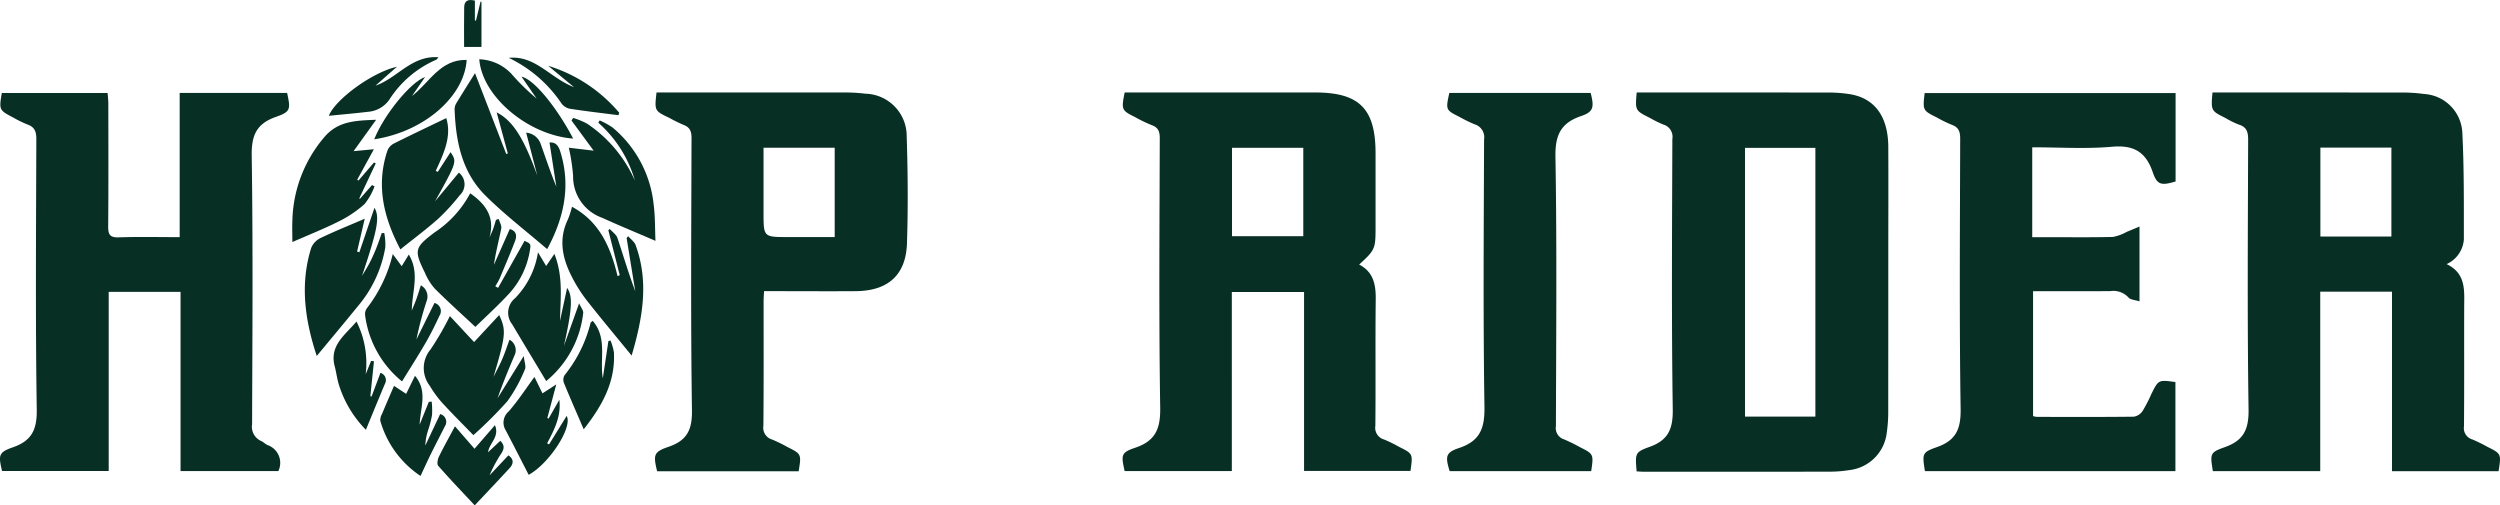 <?xml version="1.0" encoding="UTF-8"?>
<svg xmlns="http://www.w3.org/2000/svg" xmlns:xlink="http://www.w3.org/1999/xlink" width="277.056" height="56" viewBox="0 0 277.056 56">
  <defs>
    <clipPath id="clip-path">
      <rect id="Rectangle_5213" data-name="Rectangle 5213" width="277.056" height="56" fill="#082f24"/>
    </clipPath>
  </defs>
  <g id="hop-rider" transform="translate(0 0)">
    <g id="Group_13748" data-name="Group 13748" transform="translate(0 0)" clip-path="url(#clip-path)">
      <path id="Path_91035" data-name="Path 91035" d="M146.2,12.025h1.072q10.019,0,20.036,0c4.911,0,6.7,1.807,6.7,6.745q0,4.09,0,8.178c0,2.411-.043,2.513-1.816,4.148,1.6.828,1.854,2.24,1.835,3.871-.054,4.667.005,9.337-.041,14a1.342,1.342,0,0,0,.978,1.52,15.836,15.836,0,0,1,1.647.809c1.538.766,1.538.765,1.266,2.669H166.084V34.139h-8.005V53.985H146.2c-.395-1.784-.413-2.054,1.166-2.587,2.264-.764,2.812-2.114,2.776-4.453-.157-9.948-.075-19.9-.049-29.849,0-.748-.17-1.2-.91-1.458a16.3,16.3,0,0,1-1.836-.888c-1.491-.743-1.523-.817-1.144-2.726m19.795,6.132h-7.9v9.8h7.9Z" transform="translate(-21.565 -1.777)" fill="#082f24"/>
      <path id="Path_91036" data-name="Path 91036" d="M287.675,12.025h1.168q9.968,0,19.935.007a17.493,17.493,0,0,1,2.341.16,4.513,4.513,0,0,1,4.242,4.269c.2,3.943.164,7.9.171,11.848a3.267,3.267,0,0,1-1.909,2.737c2.176,1.047,1.95,2.948,1.945,4.787-.013,4.4.016,8.792-.023,13.187a1.3,1.3,0,0,0,.93,1.457,17.046,17.046,0,0,1,1.648.809c1.558.779,1.558.779,1.257,2.708H307.567V34.1h-7.953V53.991h-11.9c-.3-1.9-.355-2.069,1.3-2.65,2.126-.745,2.691-1.982,2.657-4.223-.15-9.948-.076-19.9-.046-29.85,0-.859-.153-1.417-1.041-1.687a9.781,9.781,0,0,1-1.463-.72c-1.622-.811-1.622-.811-1.447-2.836M307.5,18.136h-7.87v9.851h7.87Z" transform="translate(-42.48 -1.777)" fill="#082f24"/>
      <path id="Path_91037" data-name="Path 91037" d="M212.8,54.017c-.154-1.971-.211-2.129,1.421-2.711,2.081-.743,2.616-1.976,2.584-4.166-.147-9.983-.075-19.97-.044-29.955a1.419,1.419,0,0,0-1.016-1.611,12.446,12.446,0,0,1-1.462-.724c-1.648-.825-1.648-.824-1.475-2.826h1.066q10.122,0,20.243.007a15.368,15.368,0,0,1,2.238.171c2.81.422,4.323,2.461,4.337,5.87.019,4.294,0,8.587,0,12.881q0,8.281-.007,16.563a15.574,15.574,0,0,1-.154,2.136,4.714,4.714,0,0,1-4.2,4.229,13.8,13.8,0,0,1-2.034.167q-10.377.018-20.754.006c-.233,0-.465-.023-.749-.038m19.817-35.852h-7.8V47.949h7.8Z" transform="translate(-31.426 -1.777)" fill="#082f24"/>
      <path id="Path_91038" data-name="Path 91038" d="M19.912,12.081H31.82c.387,1.822.4,2.082-1.225,2.651-2.164.755-2.732,2.034-2.7,4.3.15,9.916.077,19.837.043,29.755a1.73,1.73,0,0,0,1.016,1.878c.246.108.44.335.686.44a2.089,2.089,0,0,1,1.209,2.883H20.009V34.133H12.047V53.98H.227c-.411-1.742-.4-2.068,1.184-2.617,2.126-.737,2.7-1.976,2.662-4.22C3.921,37.159,4,27.17,4.026,17.184c0-.832-.2-1.334-1.01-1.613a11.962,11.962,0,0,1-1.557-.764C-.1,13.994-.115,13.961.2,12.088H11.927c.027.4.078.79.078,1.18.005,4.534.025,9.067-.015,13.6-.008.895.179,1.256,1.168,1.221,2.208-.077,4.421-.024,6.755-.024Z" transform="translate(0 -1.785)" fill="#082f24"/>
      <path id="Path_91039" data-name="Path 91039" d="M274.055,26.886v8.3c-.481-.156-1-.166-1.223-.429a2.271,2.271,0,0,0-2.008-.707c-2.825.024-5.651.009-8.565.009V47.9a2.108,2.108,0,0,0,.438.087c3.579.006,7.157.023,10.735-.021a1.458,1.458,0,0,0,.97-.637,16.971,16.971,0,0,0,.978-1.9c.778-1.559.779-1.559,2.655-1.3V54H250.274c-.291-1.9-.351-2.074,1.3-2.652,2.131-.744,2.69-1.987,2.657-4.225-.15-9.984-.074-19.971-.048-29.957,0-.784-.164-1.28-.945-1.553a14.457,14.457,0,0,1-1.649-.808c-1.564-.782-1.564-.782-1.344-2.706h27.809V21.9c-1.584.468-2.045.4-2.53-1.022-.77-2.264-2.115-3.041-4.522-2.827-2.87.256-5.78.061-8.835.061v9.96h1.686c2.42,0,4.84.033,7.259-.027a4.933,4.933,0,0,0,1.53-.563c.427-.17.848-.355,1.41-.591" transform="translate(-36.95 -1.788)" fill="#082f24"/>
      <path id="Path_91040" data-name="Path 91040" d="M97.256,34.051c-.02.441-.049.776-.049,1.11,0,4.6.021,9.2-.024,13.805a1.359,1.359,0,0,0,.988,1.527,16.19,16.19,0,0,1,1.648.808c1.581.79,1.586.8,1.272,2.7H85.406c-.434-1.813-.4-2.138,1.269-2.709,2.039-.7,2.624-1.863,2.593-4.042-.147-10.053-.073-20.11-.048-30.165,0-.748-.174-1.209-.9-1.473a17.2,17.2,0,0,1-1.556-.767c-1.653-.79-1.655-.787-1.422-2.823h1.067q10.073,0,20.145.005a18.626,18.626,0,0,1,1.935.133,4.7,4.7,0,0,1,4.577,4.737c.126,3.949.161,7.907.029,11.855-.118,3.52-2.111,5.264-5.678,5.292-3,.022-6,0-9,0H97.256m7.83-5.995v-9.9H97.2v7.184c0,2.715,0,2.715,2.69,2.715h5.192" transform="translate(-12.583 -1.777)" fill="#082f24"/>
      <path id="Path_91041" data-name="Path 91041" d="M188.416,12.081h15.661c.412,1.591.316,2.1-1.055,2.566-2.259.766-2.887,2.116-2.846,4.515.168,9.949.079,19.9.053,29.852a1.307,1.307,0,0,0,.912,1.467,18.257,18.257,0,0,1,1.74.854c1.524.762,1.537.789,1.258,2.664H188.453c-.5-1.624-.455-2.068,1.05-2.568,2.315-.77,2.842-2.188,2.806-4.545-.152-9.88-.077-19.764-.042-29.647a1.5,1.5,0,0,0-1.068-1.684,15.849,15.849,0,0,1-1.648-.809c-1.54-.77-1.545-.781-1.135-2.665" transform="translate(-27.798 -1.785)" fill="#082f24"/>
      <path id="Path_91042" data-name="Path 91042" d="M61.374,9.512l3.461,8.959.175-.061-1.237-4.552c1.849.945,3.044,2.962,4.506,7.01-.41-1.579-.819-3.159-1.235-4.761a1.864,1.864,0,0,1,1.617,1.272c.558,1.559,1.078,3.13,1.728,4.722-.249-1.613-.5-3.226-.757-4.9.613-.056.961.27,1.176.947,1.214,3.826.45,7.37-1.437,10.866-2.345-2.016-4.755-3.854-6.879-5.977-2.572-2.573-3.249-5.971-3.378-9.489a1.284,1.284,0,0,1,.173-.672c.626-1.039,1.277-2.062,2.086-3.36" transform="translate(-8.733 -1.405)" fill="#082f24"/>
      <path id="Path_91043" data-name="Path 91043" d="M60.709,39.943c-1.506-1.409-3.048-2.792-4.511-4.254a6.33,6.33,0,0,1-1.072-1.723c-1.241-2.529-1.174-2.8,1.051-4.491a11.812,11.812,0,0,0,3.955-4.342c1.739,1.215,2.763,2.66,2.135,4.9.13-.3.275-.587.386-.891.129-.349.228-.71.34-1.065l.3-.1c.1.357.344.742.28,1.067-.262,1.324-.618,2.628-.811,4.014L64.517,29.1c.768.2.8.77.576,1.354-.535,1.39-1.122,2.76-1.7,4.133a8.558,8.558,0,0,1-.48.851l.309.176,2.934-5.207c.693.318.712.338.586,1.089a9.269,9.269,0,0,1-2.406,4.872c-1.207,1.287-2.512,2.481-3.625,3.569" transform="translate(-8.024 -3.713)" fill="#082f24"/>
      <path id="Path_91044" data-name="Path 91044" d="M57.995,41.078l2.684,2.883,2.781-2.993c.8,1.718.734,2.227-.631,6.859.326-.655.678-1.3.967-1.968s.525-1.393.81-2.16a1.32,1.32,0,0,1,.547,1.755c-.657,1.548-1.307,3.1-1.871,4.731.907-1.463,1.814-2.926,2.9-4.677.071.666.28,1.158.129,1.481a16.923,16.923,0,0,1-1.944,3.531A47.429,47.429,0,0,1,60.6,54.275c-1.145-1.179-2.327-2.349-3.448-3.574a12.025,12.025,0,0,1-1.38-1.889,3.223,3.223,0,0,1,.08-4.033,32.27,32.27,0,0,0,2.147-3.7" transform="translate(-8.14 -6.053)" fill="#082f24"/>
      <path id="Path_91045" data-name="Path 91045" d="M56.791,15.362c.627,2.015-.281,3.931-1.168,5.849l.234.1q.7-1.087,1.411-2.178c.713,1.073.713,1.073-1.721,5.451L58.187,21.4a1.648,1.648,0,0,1,.1,2.506,23.336,23.336,0,0,1-2.4,2.619c-1.313,1.168-2.732,2.219-4.182,3.382-1.832-3.479-2.735-7.071-1.43-10.958a1.522,1.522,0,0,1,.71-.774c1.9-.953,3.822-1.86,5.812-2.818" transform="translate(-7.335 -2.27)" fill="#082f24"/>
      <path id="Path_91046" data-name="Path 91046" d="M40.959,43.441c-1.308-3.972-1.878-7.929-.617-11.965a2.1,2.1,0,0,1,1.027-1.1c1.557-.748,3.164-1.393,4.908-2.145l-.848,3.637.252.08c.561-1.651,1.122-3.3,1.676-4.928.606,1.054.34,2.4-1.382,7.552.284-.484.589-.958.847-1.457s.5-1.043.718-1.578c.228-.562.416-1.138.621-1.707l.279-.02a6.875,6.875,0,0,1,.118,1.589,13.572,13.572,0,0,1-3.019,6.5c-1.48,1.82-2.988,3.618-4.58,5.542" transform="translate(-5.856 -3.992)" fill="#082f24"/>
      <path id="Path_91047" data-name="Path 91047" d="M80.8,43.375c-1.743-2.134-3.378-4.089-4.954-6.091A16.452,16.452,0,0,1,74.256,34.8c-1.1-2.087-1.617-4.24-.51-6.522a9.7,9.7,0,0,0,.445-1.392c3.059,1.645,4.29,4.5,5.048,7.68l.246-.094L78.222,29.5l.146-.161c.295.333.73.62.861,1.008.656,1.953,1.232,3.933,1.975,5.9q-.479-2.951-.958-5.9l.178-.192c.28.326.683.605.821.982,1.493,4.082.779,8.09-.441,12.238" transform="translate(-10.803 -3.973)" fill="#082f24"/>
      <path id="Path_91048" data-name="Path 91048" d="M45.337,22.314l1.718-2,.2.093L45.431,24.28l.064.064,1.348-1.537.28.144a7.144,7.144,0,0,1-1.1,1.957,12.639,12.639,0,0,1-2.836,1.916c-1.624.819-3.324,1.489-5.172,2.3,0-.8-.036-1.663.006-2.526a14.752,14.752,0,0,1,3.557-9.124c1.5-1.762,3.443-1.809,5.721-1.9L44.8,19.052l2.247-.212L45.2,22.219l.139.095" transform="translate(-5.614 -2.301)" fill="#082f24"/>
      <path id="Path_91049" data-name="Path 91049" d="M76.715,18.963l-2.455-3.342.183-.286a8.223,8.223,0,0,1,1.547.637,14.764,14.764,0,0,1,5.3,6.314,13.506,13.506,0,0,0-4.058-6.418c.049-.086.1-.171.15-.257a8.469,8.469,0,0,1,1.439.793,12.82,12.82,0,0,1,4.546,8.53c.171,1.334.142,2.694.2,4.024-2.081-.9-4.008-1.687-5.9-2.552a4.835,4.835,0,0,1-3.228-4.634,21.065,21.065,0,0,0-.478-3.136l2.755.327" transform="translate(-10.926 -2.266)" fill="#082f24"/>
      <path id="Path_91050" data-name="Path 91050" d="M50.536,33.034c.384.517.676.911.995,1.342.283-.462.523-.854.787-1.286,1.244,2.077.346,4.11.332,6.192.172-.427.359-.85.515-1.283.17-.475.313-.96.488-1.5a1.415,1.415,0,0,1,.632,1.766A38.18,38.18,0,0,0,53.16,42.5c.659-1.333,1.318-2.665,2-4.043a.927.927,0,0,1,.559,1.407c-.471,1.012-.965,2.019-1.524,2.985-.833,1.437-1.73,2.835-2.628,4.3a11.292,11.292,0,0,1-4.091-7.324,1.121,1.121,0,0,1,.176-.758,15.771,15.771,0,0,0,2.884-6.025" transform="translate(-7.012 -4.88)" fill="#082f24"/>
      <path id="Path_91051" data-name="Path 91051" d="M72.272,43.139c.531-1.487,1.062-2.975,1.669-4.677.206.469.494.8.454,1.084a11.392,11.392,0,0,1-4.1,7.532c-1.295-2.158-2.541-4.226-3.778-6.3a2.069,2.069,0,0,1,.337-2.892,9.288,9.288,0,0,0,2.529-5.083l.905,1.523.913-1.34c1,2.5.669,4.943.624,7.408l.785-3.64c.669.929.526,2.459-.341,6.382" transform="translate(-9.763 -4.847)" fill="#082f24"/>
      <path id="Path_91052" data-name="Path 91052" d="M68.9,49.02l.889,1.814,1.528-.989-.989,3.718.137.075,1.192-2.091c.225,1.814-.559,3.321-1.353,4.826l.215.12,1.949-3.157c.706,1.213-1.92,5.28-4.208,6.528-.849-1.649-1.687-3.306-2.553-4.948a1.617,1.617,0,0,1,.338-2.076c1.038-1.187,1.9-2.526,2.854-3.821" transform="translate(-9.671 -7.242)" fill="#082f24"/>
      <path id="Path_91053" data-name="Path 91053" d="M53.811,54.269l1.012-2.512.32-.031a8.994,8.994,0,0,1,.039,1.489,12.32,12.32,0,0,1-.431,1.676,5.951,5.951,0,0,0-.313,1.7c.543-1.151,1.087-2.3,1.644-3.483a.89.89,0,0,1,.514,1.372c-.515,1.03-1.051,2.051-1.561,3.085-.372.756-.718,1.526-1.129,2.4a10.906,10.906,0,0,1-4.463-6.13,1.411,1.411,0,0,1,.2-.753c.416-1,.848-1.992,1.325-3.1l1.344.886.98-2c1.448,1.726.578,3.565.517,5.4" transform="translate(-7.302 -7.22)" fill="#082f24"/>
      <path id="Path_91054" data-name="Path 91054" d="M58.822,55.408,60.991,57.9c.712-.823,1.431-1.655,2.264-2.617.534,1.315-.61,1.941-.767,3.006l1.358-1.27c.815.779.061,1.364-.23,1.949a13.572,13.572,0,0,0-.956,1.874l2.082-2.211c.642.439.575.939.126,1.427-1.218,1.323-2.457,2.626-3.855,4.114-1.41-1.51-2.76-2.917-4.045-4.381-.158-.18-.072-.706.066-.991.534-1.1,1.134-2.161,1.788-3.387" transform="translate(-8.403 -8.167)" fill="#082f24"/>
      <path id="Path_91055" data-name="Path 91055" d="M78.48,43.891a6.06,6.06,0,0,1,.381,1.336c.163,3.221-1.247,5.846-3.35,8.508-.784-1.823-1.514-3.48-2.2-5.155a.986.986,0,0,1,.088-.847,15.056,15.056,0,0,0,2.877-5.8c.016-.055.1-.091.234-.216,1.647,1.942.753,4.22,1.118,6.369l.619-4.127.23-.063" transform="translate(-10.823 -6.162)" fill="#082f24"/>
      <path id="Path_91056" data-name="Path 91056" d="M48.556,47.493a.844.844,0,0,1,.5,1.241c-.684,1.621-1.347,3.25-2.1,5.073a12.287,12.287,0,0,1-3-5.023c-.2-.647-.274-1.332-.45-1.987-.627-2.334,1.14-3.482,2.409-4.989a10.269,10.269,0,0,1,1.017,5.847q.3-.74.6-1.48l.319.038q-.2,1.932-.4,3.864l.134.046.984-2.629" transform="translate(-6.407 -6.176)" fill="#082f24"/>
      <path id="Path_91057" data-name="Path 91057" d="M62.324,7.709a5.116,5.116,0,0,1,3.591,1.648,24.313,24.313,0,0,0,2.759,2.7L67,9.633c1.63.393,4.276,4.052,5.723,6.863-4.972-.365-10.092-4.659-10.4-8.788" transform="translate(-9.207 -1.139)" fill="#082f24"/>
      <path id="Path_91058" data-name="Path 91058" d="M54.305,9.677l-1.461,2.114c1.944-1.483,3.113-4.075,6.06-4-.234,3.952-4.571,7.926-10.246,8.8,1.062-2.69,4.049-6.369,5.647-6.906" transform="translate(-7.188 -1.15)" fill="#082f24"/>
      <path id="Path_91059" data-name="Path 91059" d="M66.152,7.52c2.948-.3,4.589,2.236,7.232,3.246L70.525,8.4a16.76,16.76,0,0,1,7.878,5.21c-.032.089-.065.176-.1.264-1.79-.23-3.584-.438-5.368-.712a1.535,1.535,0,0,1-.923-.571A14.666,14.666,0,0,0,66.152,7.52" transform="translate(-9.773 -1.108)" fill="#082f24"/>
      <path id="Path_91060" data-name="Path 91060" d="M50.3,8.5l-2.369,2.087c2.409-.823,4-3.372,6.978-3.146-.115.13-.17.245-.258.282A11.626,11.626,0,0,0,49.5,12.084a3.147,3.147,0,0,1-2.37,1.4c-1.451.174-2.91.3-4.37.445.7-1.8,4.789-4.812,7.539-5.432" transform="translate(-6.317 -1.097)" fill="#082f24"/>
      <path id="Path_91061" data-name="Path 91061" d="M60.347,5.2c0-1.5-.02-2.957.009-4.41.014-.718.451-.909,1.186-.717v2.2l.12.009q.256-1.056.51-2.113l.1.03v5Z" transform="translate(-8.914 0)" fill="#082f24"/>
    </g>
  </g>
</svg>
